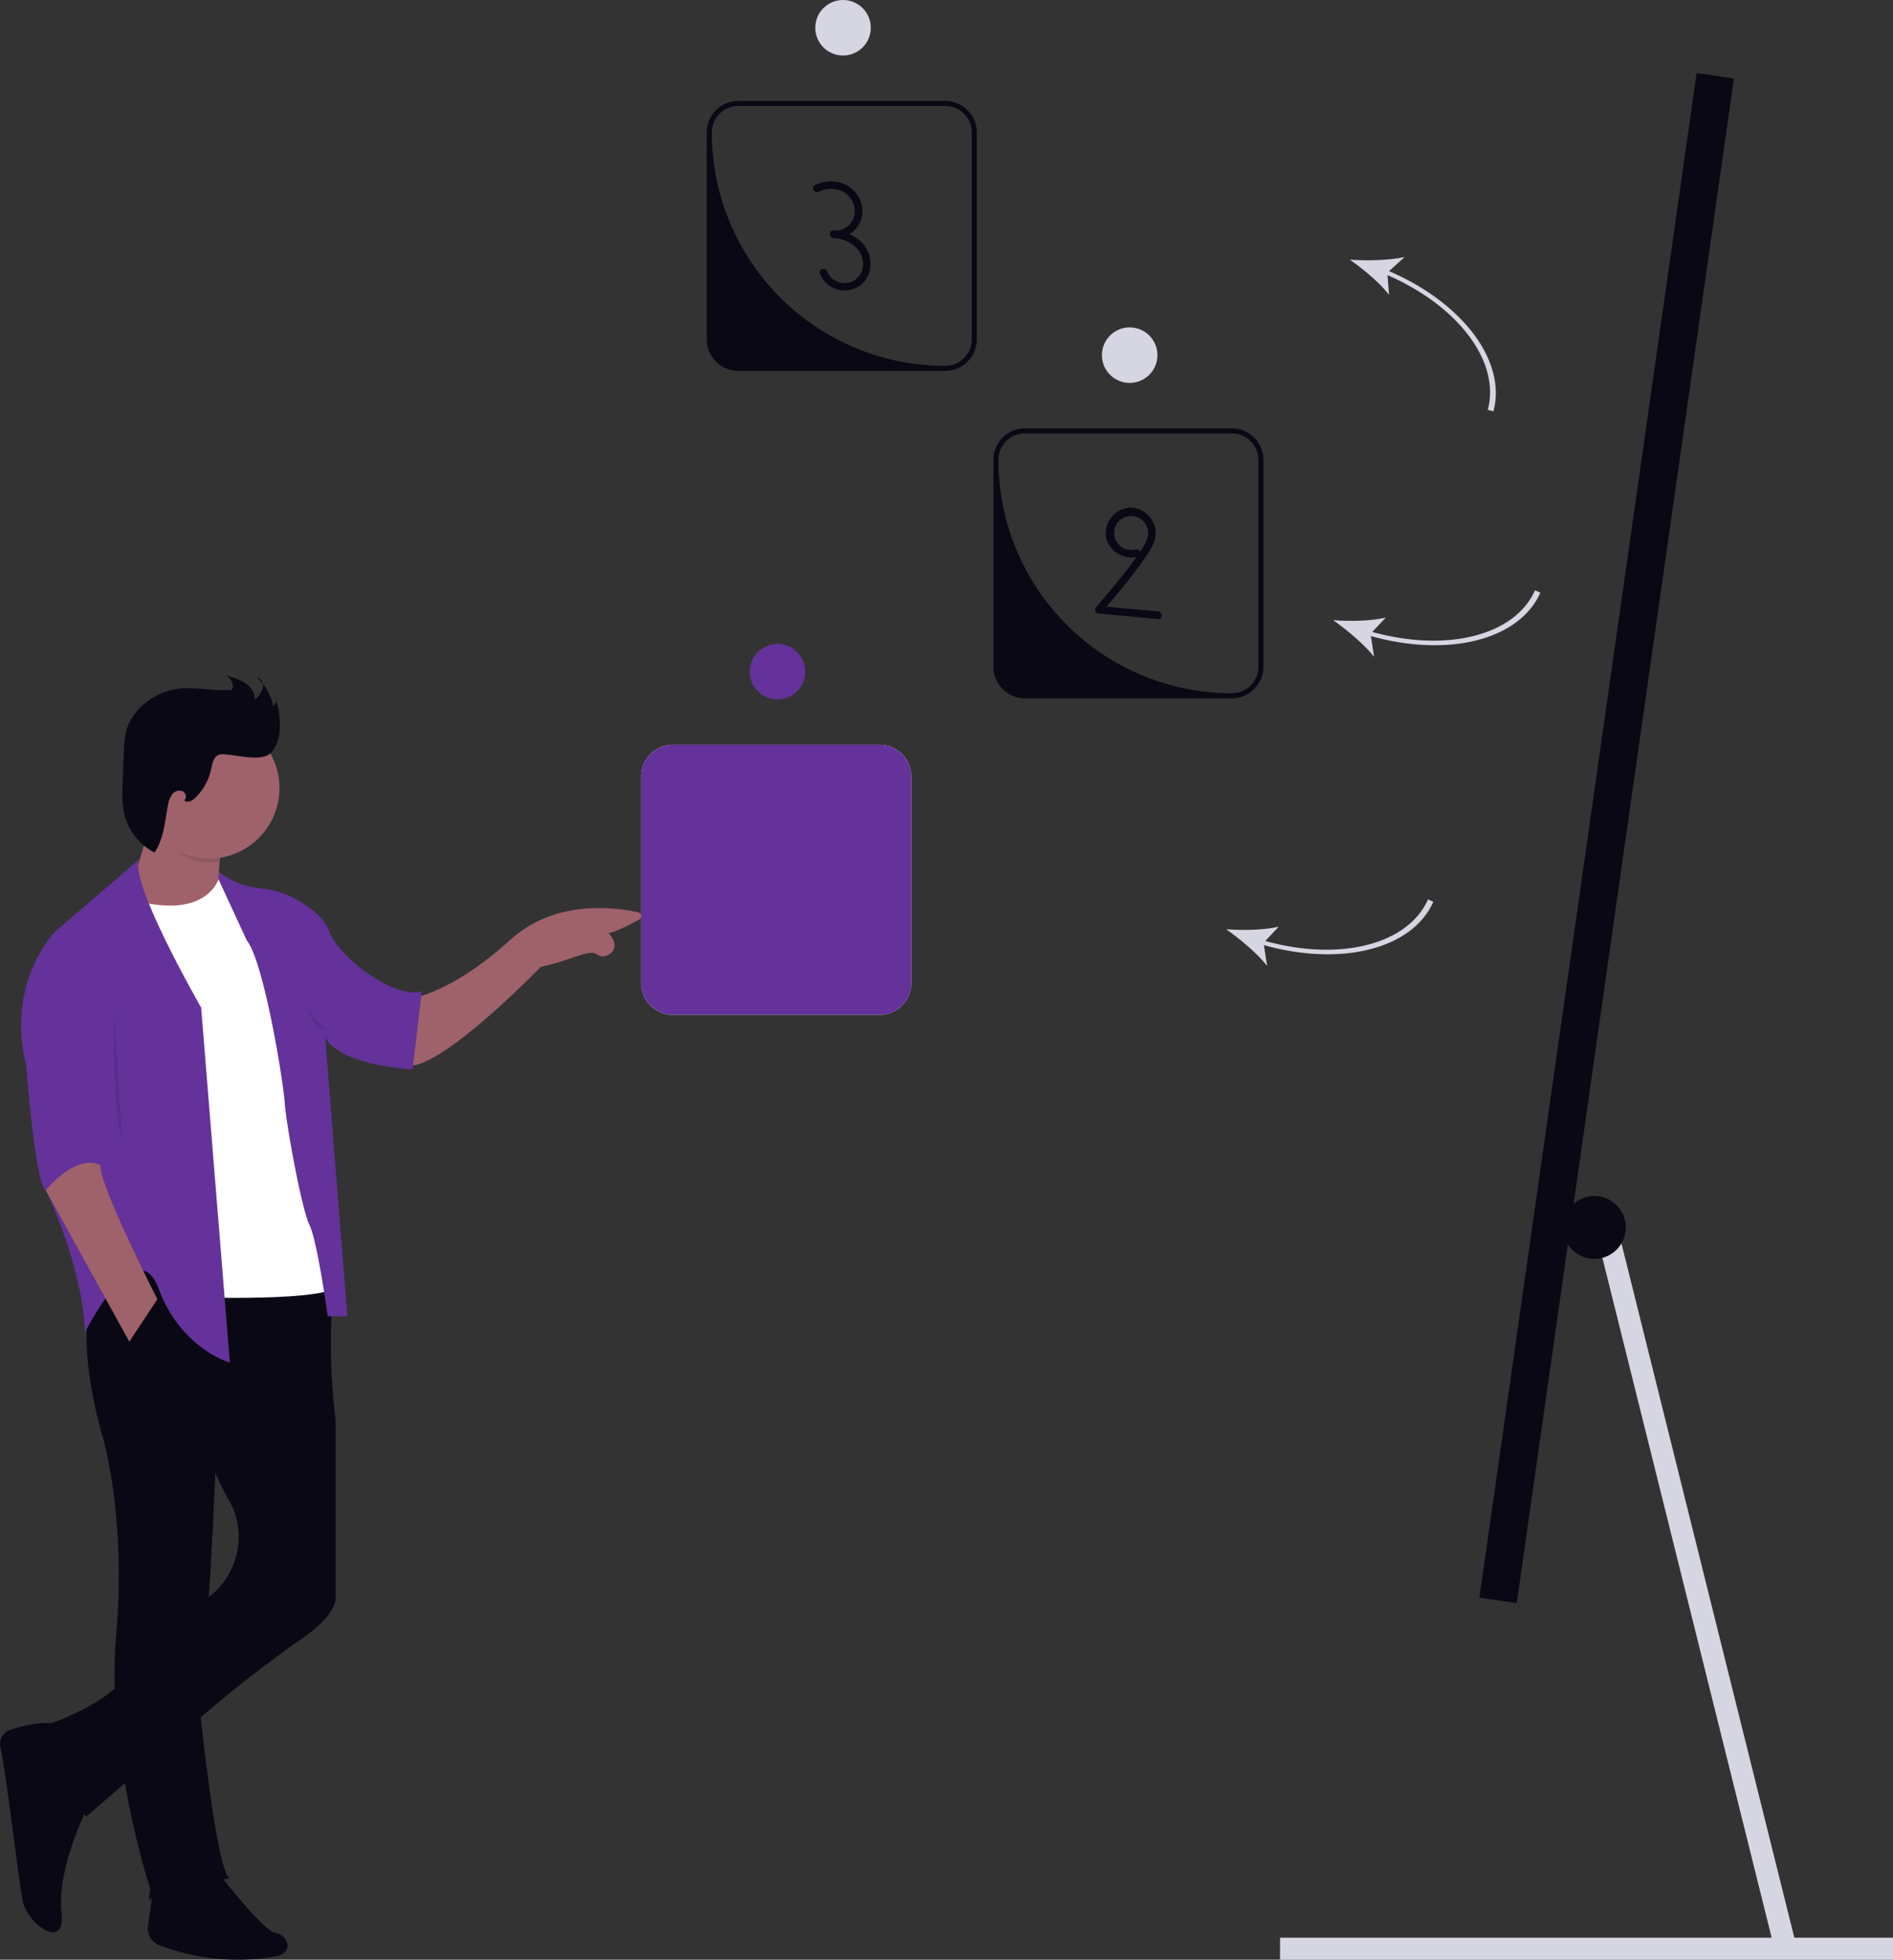 <?xml version="1.0" encoding="UTF-8"?>
<svg xmlns="http://www.w3.org/2000/svg" xmlns:xlink="http://www.w3.org/1999/xlink" width="740.981" height="767.246" viewBox="0 0 740.981 767.246" role="img">
  <rect x="0" y="0" width="740.981" height="767.246" fill="#333333" stroke="none"/>
  <g transform="translate(-440.646 -84.879)">
    <g transform="translate(691.645 336.975)">
      <path d="M492.805,145.7h81.007a12.363,12.363,0,0,0,12.346-12.346V52.346A12.363,12.363,0,0,0,573.812,40H492.805a12.363,12.363,0,0,0-12.346,12.346v81.009A12.363,12.363,0,0,0,492.805,145.7ZM573.812,41.975a10.372,10.372,0,0,1,10.372,10.371v81.009a10.372,10.372,0,0,1-10.372,10.372H517.069a34.636,34.636,0,0,1-34.636-34.636V52.346a10.372,10.372,0,0,1,10.372-10.372Z" transform="translate(-480.459 -0.485)" fill="#f2f2f2"></path>
      <path d="M492.805,145.7h81.007a12.363,12.363,0,0,0,12.346-12.346V52.346A12.363,12.363,0,0,0,573.812,40H492.805a12.363,12.363,0,0,0-12.346,12.346v81.009A12.363,12.363,0,0,0,492.805,145.7Z" transform="translate(-480.459 -0.485)" fill="#64329a"></path>
      <ellipse cx="10.867" cy="10.867" rx="10.867" ry="10.867" transform="translate(42.477 0)" fill="#64329a"></ellipse>
    </g>
    <g transform="translate(829.494 213.059)">
      <path d="M385.333,307.418H466.34a12.363,12.363,0,0,0,12.346-12.346V214.063a12.363,12.363,0,0,0-12.346-12.346H385.333a12.363,12.363,0,0,0-12.346,12.346V295.07A12.363,12.363,0,0,0,385.333,307.418ZM466.34,203.69a10.372,10.372,0,0,1,10.372,10.372v81.007a10.372,10.372,0,0,1-10.372,10.372h0a91.379,91.379,0,0,1-91.38-91.379h0a10.372,10.372,0,0,1,10.372-10.372h81.006Z" transform="translate(-372.987 -162.198)" fill="#090814"></path>
      <ellipse cx="10.867" cy="10.867" rx="10.867" ry="10.867" transform="translate(42.477 0)" fill="#d6d6e3"></ellipse>
      <path d="M429.142,249.489a6.655,6.655,0,1,1,4.826-5.421c-.417,2.514-1.968,4.7-3.377,6.757-1.57,2.291-3.212,4.532-4.9,6.734-3.827,4.981-7.912,9.76-11.986,14.538a1.5,1.5,0,0,0,1.048,2.529l23.18,2.121c1.9.174,1.887-2.791,0-2.964l-23.18-2.121,1.048,2.529c4.489-5.266,8.972-10.541,13.151-16.058a97.31,97.31,0,0,0,5.737-8.152c1.513-2.493,2.66-5.339,2.224-8.3-.751-5.109-5.832-9.212-11.011-8.467a10.191,10.191,0,0,0-8.373,11.152c.814,5.648,6.986,9.419,12.405,7.978a1.483,1.483,0,0,0-.787-2.858h0Z" transform="translate(-373.474 -162.577)" fill="#090814"></path>
    </g>
    <g transform="translate(717.295 84.879)">
      <path d="M572.805,407.7h81.006a12.363,12.363,0,0,0,12.346-12.346V314.346A12.363,12.363,0,0,0,653.812,302H572.805a12.363,12.363,0,0,0-12.346,12.346v81.009A12.363,12.363,0,0,0,572.805,407.7Zm81.006-103.728a10.373,10.373,0,0,1,10.372,10.371v81.009a10.372,10.372,0,0,1-10.372,10.372h0a91.379,91.379,0,0,1-91.38-91.383h0A10.372,10.372,0,0,1,572.8,303.974Z" transform="translate(-560.459 -262.485)" fill="#090814"></path>
      <ellipse cx="10.867" cy="10.867" rx="10.867" ry="10.867" transform="translate(42.476 0)" fill="#d6d6e3"></ellipse>
      <path d="M604.82,337.913c5.07-2.578,11.815-.692,13.668,5a7.609,7.609,0,0,1-7.92,10.189v2.964a13.525,13.525,0,0,1,8.974,3.849,9.135,9.135,0,0,1,2.331,8.58,7.279,7.279,0,0,1-13.741.667c-.7-1.746-3.573-.983-2.858.787a10.332,10.332,0,0,0,15.747,4.65c5.641-4.237,5.068-12.575.2-17.19a16.9,16.9,0,0,0-10.655-4.3c-1.919-.124-1.868,2.777,0,2.964a10.493,10.493,0,0,0,9.159-4.13,10.64,10.64,0,0,0,1.618-9.811c-2.455-7.575-11.211-10.231-18.019-6.768-1.7.865-.2,3.42,1.5,2.559h0Z" transform="translate(-560.971 -262.873)" fill="#090814"></path>
    </g>
    <g transform="translate(-89.424 -88)">
      <rect width="14.765" height="602.949" transform="matrix(-0.99, -0.141, 0.141, -0.99, 1123.775, 800.49)" fill="#090814"></rect>
      <rect width="239.934" height="8.613" transform="translate(1031.117 931.512)" fill="#d6d6e3"></rect>
      <path d="M127.7,367.87l71.218,286.1,8.318-2.215L136.018,365.67Z" transform="translate(1026.682 285.734)" fill="#d6d6e3"></path>
      <circle cx="12.304" cy="12.304" r="12.304" transform="translate(1141.857 641.129)" fill="#090814"></circle>
    </g>
    <g transform="translate(440.646 349.416)">
      <path d="M770.517,302.971s14.822-2.556,36.8-22.489c17.389-15.766,40.844-12.666,49.888-10.678a1.544,1.544,0,0,1,.411,2.867c-3.656,2-9.322,4.922-11.978,5.255,0,0,5.478,5.667-.344,8.7a4.189,4.189,0,0,1-4.378-.422c-2.8-2.044-10.578,2.6-21.855,5.011,0,0-43.955,45.488-54.177,37.777Z" transform="translate(-607.425 -177.174)" fill="#9f616a"></path>
      <path d="M946.865,246.027s-4.089,17.377,0,29.644l-18.4,2.556-16.355-8.178V259.316s7.667-16.355,5.622-35.266Z" transform="translate(-859.45 -182.074)" fill="#9f616a"></path>
      <path d="M994.316,585.888s-13.333,26.066-11.244,43.444-17.378,2.044-15.333-8.178c.433,12.374-5.722-43.333-8.6-56.377a5.822,5.822,0,0,1,3.866-6.789c6.145-2.022,16.433-4.5,21.6-.711C992.238,562.888,994.316,585.888,994.316,585.888Z" transform="translate(-959 -145.273)" fill="#090814"></path>
      <path d="M917.513,608.743s17.378,22.488,21.978,23,7.667,7.667,0,9.2a85.931,85.931,0,0,1-45.555-4.444,6.956,6.956,0,0,1-4.367-7.4L892.5,607.21Z" transform="translate(-831.632 -139.507)" fill="#090814"></path>
      <path d="M969.381,393.78,986.047,396a243.915,243.915,0,0,0,.2,58.588v70s.322,6.167-12.478,15.133a478.535,478.535,0,0,0-38.755,30L888.637,609.9s-18.4-22.489-15.844-35.777c0,0,30.666-9.711,34.755-25.555,2.344-9.067,14.233-16.666,23.966-21.444A29.8,29.8,0,0,0,947.459,493.3a26.08,26.08,0,0,0-2.611-6.567c-8.178-14.311-19.933-46.51-19.933-46.51L947.4,397.358Z" transform="translate(-854.877 -163.218)" fill="#090814"></path>
      <path d="M951.245,634s-30.155,5.111-31.178,8.178,0-4.089,0-4.089-17.378-52.644-13.333-99.143-5.111-77.177-5.111-77.177-10.733-34.755-4.6-54.688,70.533-11.244,70.533-11.244-22.489,52.644-21.978,77.688c0,0-2.555,75.643-7.155,84.332C938.467,557.814,945.622,631.924,951.245,634Z" transform="translate(-861.276 -163.198)" fill="#090814"></path>
      <path d="M905.83,255.79s-3.067,18.889-33.733,10.733l20.4,155.364s59.288,2.044,58.777-5.111l-12.222-94.032Z" transform="translate(-819.404 -178.548)" fill="#fff"></path>
      <path d="M842.2,255.33a31.633,31.633,0,0,0,15.789,6.5,35.921,35.921,0,0,1,14.511,4.311c5.255,2.944,11.111,7.222,12.889,12.433,3.578,10.222,26.066,27.088,36.288,23.511L918.1,332.751s-29.133-1.533-34.244-12.778l8.678,109.432h-7.667s-4.089-29.644-7.156-35.777-9.2-39.866-9.711-48.044-8.178-55.2-14.822-63.332L842.19,258.485Z" transform="translate(-756.576 -178.599)" fill="#64329a"></path>
      <path d="M913.388,238.974c.667-4.844-.667-7.867-1.278-13.544l29.133,21.977s-.7,2.967-1.233,7.311a27.78,27.78,0,0,1-4.444.356C925.454,255.074,918.177,247.174,913.388,238.974Z" transform="translate(-853.828 -181.92)" opacity="0.1"></path>
      <ellipse cx="27.6" cy="27.6" rx="27.6" ry="27.6" transform="translate(54.192 16.432)" fill="#9f616a"></ellipse>
      <path d="M952.173,201.6a32.24,32.24,0,0,0-2.051-12.6,3.148,3.148,0,0,1-.533,4.1,20.184,20.184,0,0,0-6.4-11.342c1.815.3,2.748,2.543,2.3,4.328a9.844,9.844,0,0,1-3.148,4.43c.154-2.7-1.631-5.22-3.887-6.7a23.32,23.32,0,0,0-7.589-2.748,4.4,4.4,0,0,1,2.913,4.512,1.261,1.261,0,0,1-.379.872,1.446,1.446,0,0,1-.862.226,66.028,66.028,0,0,1-7.968-.174,83.565,83.565,0,0,0-9.814-.523c-10.255.431-20.562,7.435-22.859,17.434a40.077,40.077,0,0,0-.749,7.363l-.5,12.624a46.147,46.147,0,0,0,.451,11.034A23.382,23.382,0,0,0,903.1,250.313c3.7-5.363,4.03-12.255,5.312-18.644a9.435,9.435,0,0,1,1.6-4.1,3.6,3.6,0,0,1,3.948-1.333c1.385.554,1.979,2.666.831,3.61,1.026,1.21,2.943.308,4.1-.769a22.028,22.028,0,0,0,6.389-11.414c.461-2.195.923-4.9,3.077-5.651a5.722,5.722,0,0,1,2.277-.154c4.492.308,11.517,2.164,15.865.738C950.491,211.282,952.173,205.385,952.173,201.6Z" transform="translate(-842.641 -181.07)" fill="#090814"></path>
      <path d="M956.02,251l-32.966,28.366S903.632,299.3,911.81,331.5c0,0,3.578,47.022,7.667,49.066,0,0,14.311,28.622,15.333,55.71,0,0,20.189-40.633,28.889-17.122s27.855,28.888,27.855,28.888L980.309,309.032S951.931,259.644,956.02,251Z" transform="translate(-901.573 -179.08)" fill="#64329a"></path>
      <path d="M956.806,358.931s-8.178-5.622-21.466,9.711l32.711,59.288,10.989-16.589S955.784,365.575,956.806,358.931Z" transform="translate(-917.435 -167.201)" fill="#9f616a"></path>
      <path d="M947.874,304.78s-1.022,36.8,3.067,50.6" transform="translate(-903.137 -173.105)" opacity="0.1"></path>
      <path d="M882.133,311.935S876,309.891,876,304.78" transform="translate(-754.596 -173.105)" opacity="0.1"></path>
    </g>
    <path d="M213.069,311.743l6.9-4.454c-2.832,5.382-5.273,13.788-6.579,20.477-2.212-6.231-5.778-13.855-9.308-18.409l7.3,2.557c-4.5-30.012-21.411-51.558-40.78-51.558v-2.285C190.837,258.071,208.478,280.519,213.069,311.743Z" transform="matrix(-0.407, 0.914, -0.914, -0.407, 1307.025, 387.041)" fill="#d6d6e3"></path>
    <path d="M42.462,16.023l6.905,4.454C46.535,15.1,44.094,6.689,42.788,0,40.576,6.231,37.01,13.855,33.48,18.409l7.3-2.557C36.28,45.865,19.369,67.411,0,67.411V69.7C20.23,69.7,37.871,47.248,42.462,16.023Z" transform="matrix(0.259, -0.966, 0.966, 0.259, 957.896, 227.883)" fill="#d6d6e3"></path>
    <path d="M213.069,311.743l6.9-4.454c-2.832,5.382-5.273,13.788-6.579,20.477-2.212-6.231-5.778-13.855-9.308-18.409l7.3,2.557c-4.5-30.012-21.411-51.558-40.78-51.558v-2.285C190.837,258.071,208.478,280.519,213.069,311.743Z" transform="matrix(-0.407, 0.914, -0.914, -0.407, 1348.9, 266.041)" fill="#d6d6e3"></path>
  </g>
</svg>
